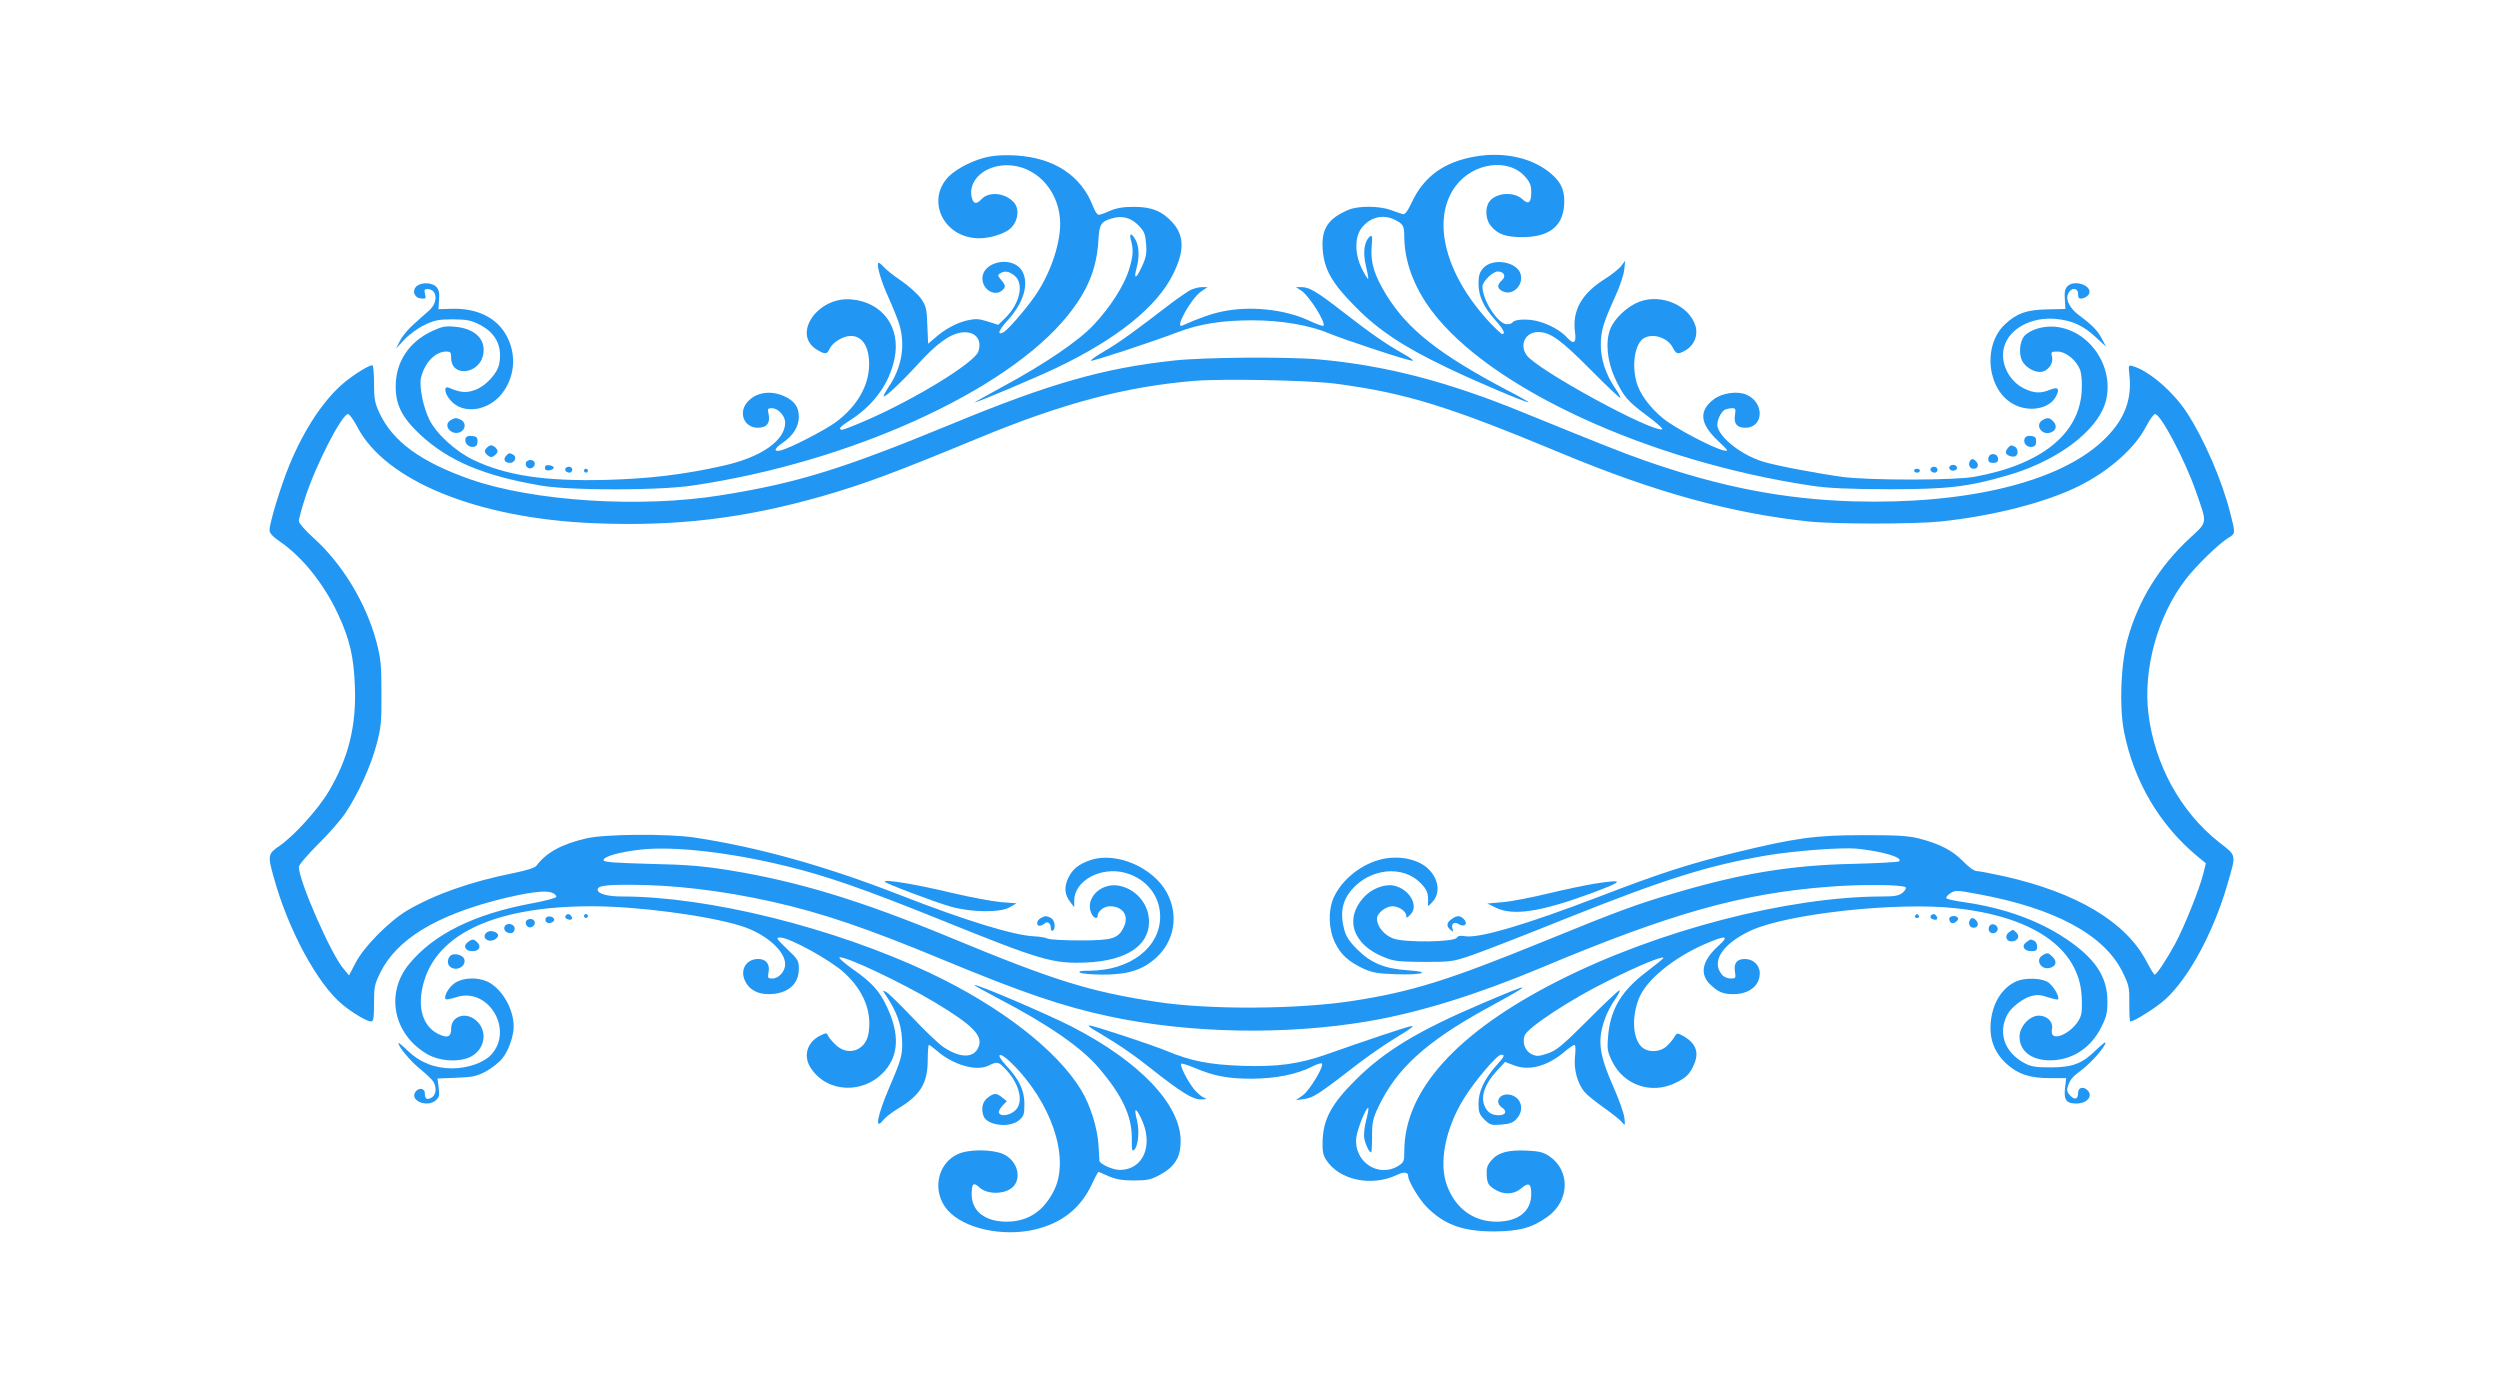 <?xml version="1.0" standalone="no"?>
<!DOCTYPE svg PUBLIC "-//W3C//DTD SVG 20010904//EN"
 "http://www.w3.org/TR/2001/REC-SVG-20010904/DTD/svg10.dtd">
<svg version="1.0" xmlns="http://www.w3.org/2000/svg"
 width="1280pt" height="711pt" viewBox="0 0 1280 711"
 preserveAspectRatio="xMidYMid meet">
<g transform="translate(0,711) scale(0.1,-0.1)"
fill="#2196f3" stroke="none">
<path d="M5070 6309 c-76 -13 -169 -59 -213 -103 -119 -124 -24 -316 157 -316
54 0 129 23 158 49 41 37 50 102 18 136 -46 49 -128 56 -166 14 -26 -28 -42
-23 -50 16 -15 84 69 159 181 159 142 0 259 -118 272 -273 10 -112 -47 -284
-134 -405 -50 -70 -134 -166 -155 -177 -34 -18 -26 9 17 56 84 91 115 188 80
254 -43 84 -205 56 -205 -35 0 -59 67 -96 104 -58 17 16 14 26 -13 57 -13 16
-13 19 -1 27 23 15 45 12 74 -11 51 -40 28 -145 -48 -218 l-35 -34 -54 17
c-44 14 -62 15 -103 6 -55 -12 -118 -46 -168 -91 l-34 -29 -4 94 c-3 86 -6 98
-33 138 -17 23 -62 64 -100 90 -38 25 -79 58 -91 72 -12 13 -24 23 -27 20 -10
-11 15 -97 53 -179 22 -49 47 -111 55 -138 31 -106 12 -219 -55 -318 -16 -24
-27 -45 -25 -48 7 -6 93 75 178 168 94 103 162 152 223 159 67 7 104 -36 83
-98 -20 -57 -321 -242 -571 -351 -62 -27 -119 -49 -125 -49 -24 0 -13 15 33
44 127 80 207 190 234 320 33 160 -61 289 -221 303 -172 16 -306 -178 -177
-257 43 -26 52 -25 66 5 15 32 69 65 108 65 59 0 94 -54 94 -145 0 -108 -61
-215 -170 -296 -57 -42 -234 -133 -282 -145 -40 -9 -35 9 12 41 52 36 80 82
80 131 0 50 -22 81 -74 105 -71 32 -144 21 -188 -28 -50 -55 -19 -133 52 -133
46 0 65 24 55 71 -6 26 -4 29 17 29 32 0 68 -39 68 -74 0 -92 -124 -178 -319
-221 -201 -45 -376 -66 -597 -72 -312 -8 -513 22 -680 102 -93 45 -190 134
-226 207 -31 63 -52 167 -43 211 17 78 73 137 129 137 23 0 26 -4 26 -33 0
-100 145 -84 164 18 15 77 -42 133 -144 142 -48 5 -67 1 -113 -20 -121 -55
-190 -157 -191 -282 -1 -96 31 -161 123 -248 145 -136 328 -214 626 -264 153
-25 595 -25 770 1 804 118 1610 483 1922 871 103 128 149 241 157 388 4 77 14
93 66 108 55 17 101 5 140 -36 29 -30 34 -43 38 -94 4 -49 0 -70 -22 -117 -29
-63 -43 -67 -27 -7 15 54 14 109 -4 143 -21 40 -36 39 -24 -2 13 -48 11 -79
-11 -151 -25 -79 -96 -191 -181 -281 -76 -81 -250 -200 -464 -315 -82 -45
-147 -81 -144 -81 14 0 305 123 419 177 308 147 514 312 596 479 59 118 58
197 -2 264 -53 59 -108 81 -198 81 -55 0 -89 -6 -122 -20 -26 -12 -52 -21 -59
-21 -7 0 -20 20 -29 44 -60 157 -199 248 -394 260 -42 3 -102 1 -132 -5z"/>
<path d="M7555 6309 c-160 -27 -265 -102 -327 -236 -23 -48 -35 -63 -47 -59
-9 2 -36 12 -61 21 -58 21 -165 22 -215 1 -105 -44 -140 -97 -133 -201 7 -103
47 -175 168 -296 118 -120 244 -203 462 -308 151 -73 406 -181 425 -181 4 0
-46 29 -112 63 -345 182 -508 310 -617 487 -62 102 -82 166 -75 247 4 53 3 62
-9 52 -29 -24 -37 -80 -21 -149 9 -36 14 -66 12 -68 -2 -2 -16 20 -31 50 -37
72 -39 158 -6 206 43 60 112 78 175 46 42 -22 47 -30 47 -89 1 -124 50 -256
140 -376 297 -397 1111 -771 1946 -896 91 -13 184 -17 394 -18 299 0 405 12
605 70 232 66 427 201 491 338 82 178 -47 404 -242 424 -60 6 -129 -14 -159
-47 -24 -27 -30 -91 -12 -127 21 -40 76 -67 111 -54 31 13 50 46 42 77 -6 22
-3 24 28 24 44 0 100 -46 117 -97 7 -21 10 -66 7 -109 -14 -218 -210 -374
-548 -435 -100 -19 -539 -19 -675 -1 -132 18 -348 59 -410 79 -107 33 -215
117 -231 177 -7 28 17 81 41 90 9 3 25 6 35 6 16 0 18 -6 13 -35 -7 -44 10
-65 53 -65 96 0 99 131 4 170 -46 19 -123 8 -165 -24 -78 -59 -72 -124 18
-210 57 -54 60 -58 32 -52 -55 12 -249 114 -309 163 -68 55 -121 127 -137 186
-26 95 -7 201 40 227 48 25 120 0 146 -50 18 -35 26 -36 66 -13 44 26 64 77
50 124 -32 105 -175 167 -288 124 -62 -24 -128 -86 -149 -141 -25 -65 -15
-164 24 -249 46 -97 63 -117 163 -192 50 -37 86 -69 80 -71 -52 -17 -643 305
-695 380 -38 54 -5 118 59 118 62 0 115 -38 268 -192 82 -83 151 -148 153
-145 3 2 -11 27 -30 55 -46 69 -70 144 -70 217 1 71 11 107 70 238 25 53 47
118 50 145 l5 47 -21 -27 c-11 -15 -49 -45 -84 -67 -118 -74 -167 -161 -152
-272 8 -55 -6 -65 -40 -28 -31 35 -90 68 -149 84 -54 14 -120 11 -131 -6 -3
-5 -16 -9 -29 -9 -45 0 -125 123 -125 193 0 25 53 77 78 77 33 0 45 -24 22
-45 -27 -24 -25 -43 5 -57 50 -23 105 30 91 87 -17 66 -145 87 -193 31 -18
-21 -23 -39 -23 -78 0 -64 26 -120 86 -187 42 -47 54 -71 35 -71 -4 0 -30 24
-58 53 -233 247 -307 530 -182 702 90 123 272 148 358 50 25 -28 31 -45 31
-80 0 -53 -14 -64 -44 -36 -44 42 -138 35 -171 -12 -22 -31 -19 -89 6 -121 36
-45 76 -60 164 -60 133 0 204 53 213 159 6 71 -11 117 -60 160 -92 84 -242
120 -393 94z"/>
<path d="M2136 5647 c-28 -21 -17 -61 18 -65 26 -3 28 -1 22 22 -5 21 -3 26
12 26 51 0 57 -66 10 -109 -18 -16 -55 -48 -81 -72 -27 -24 -58 -61 -69 -84
l-21 -40 44 47 c26 27 70 59 104 75 51 24 72 28 145 28 72 -1 93 -5 137 -28
82 -42 116 -111 99 -200 -9 -48 -67 -112 -122 -133 -46 -17 -76 -15 -136 11
-27 11 -23 -28 7 -63 68 -81 210 -55 278 51 55 84 59 189 10 279 -50 92 -152
141 -280 137 l-68 -2 3 47 c3 35 -1 53 -14 67 -20 22 -72 25 -98 6z"/>
<path d="M10585 5644 c-12 -12 -16 -31 -13 -66 l3 -50 -95 -2 c-103 -2 -154
-20 -213 -75 -119 -110 -93 -341 45 -412 81 -42 185 -21 216 44 19 38 8 48
-33 31 -47 -19 -81 -18 -132 7 -78 38 -124 132 -102 212 25 94 139 156 266
144 83 -8 140 -34 204 -94 l52 -48 -21 40 c-21 41 -50 71 -115 119 -49 36 -73
81 -58 112 15 34 51 32 51 -2 0 -20 4 -25 21 -22 12 2 27 11 33 20 26 43 -71
80 -109 42z"/>
<path d="M6095 5625 c-16 -9 -59 -38 -95 -65 -190 -146 -267 -202 -342 -246
-45 -26 -77 -49 -72 -51 10 -3 301 92 443 146 113 43 229 61 383 61 147 0 294
-25 393 -67 87 -36 416 -144 428 -140 6 2 -16 18 -49 36 -89 50 -166 104 -304
211 -139 108 -176 130 -217 130 l-28 0 29 -19 c40 -27 126 -164 112 -179 -3
-3 -37 9 -75 27 -125 58 -302 76 -443 46 -55 -11 -120 -34 -205 -72 -42 -18
46 140 96 174 l34 23 -29 0 c-16 0 -42 -7 -59 -15z"/>
<path d="M6010 5264 c-360 -39 -634 -117 -1135 -324 -565 -233 -796 -304
-1185 -366 -411 -66 -956 -31 -1280 81 -256 90 -399 194 -468 342 -23 50 -27
71 -27 151 0 50 -4 92 -8 92 -19 0 -90 -44 -145 -89 -103 -86 -203 -236 -279
-419 -45 -109 -103 -298 -103 -337 0 -15 17 -33 55 -59 114 -79 224 -216 296
-371 59 -126 81 -219 86 -370 8 -202 -33 -367 -134 -537 -54 -92 -178 -228
-252 -279 -59 -40 -61 -49 -30 -159 74 -270 224 -548 353 -654 54 -44 125 -86
146 -86 12 0 15 17 15 93 0 84 3 98 32 157 84 170 284 292 610 375 145 36 234
48 267 35 15 -5 26 -15 24 -22 -2 -6 -58 -21 -124 -33 -296 -55 -505 -158
-631 -313 -121 -149 -79 -358 94 -459 64 -37 163 -43 222 -14 78 40 90 139 24
190 -53 42 -123 16 -123 -45 0 -43 -17 -51 -64 -29 -73 35 -105 117 -86 224
49 279 356 431 870 431 233 0 590 -47 762 -100 126 -39 228 -127 228 -197 0
-37 -33 -73 -66 -73 -23 0 -24 3 -19 33 8 41 -13 67 -53 67 -62 0 -95 -56 -67
-113 20 -43 63 -67 119 -67 97 0 156 49 156 129 0 43 -4 49 -61 103 -54 52
-58 58 -35 58 48 0 257 -115 328 -180 101 -92 145 -204 124 -315 -17 -87 -108
-115 -170 -52 -18 17 -35 39 -38 47 -4 13 -10 12 -42 -4 -66 -35 -85 -106 -43
-167 85 -126 271 -132 377 -12 72 82 76 190 11 328 -37 80 -78 126 -175 193
-43 31 -74 58 -68 60 28 9 316 -127 490 -231 194 -117 246 -170 222 -228 -24
-58 -94 -58 -181 1 -24 16 -95 84 -157 150 -63 66 -123 125 -135 131 -20 11
-20 11 2 -22 51 -77 75 -143 79 -216 5 -80 -2 -105 -64 -249 -62 -145 -78
-227 -32 -169 10 13 44 40 76 59 116 70 152 130 152 251 0 41 3 75 6 75 4 0
22 -14 41 -30 82 -72 202 -107 264 -76 46 23 52 21 94 -25 70 -78 87 -170 39
-208 -29 -23 -69 -28 -79 -10 -4 6 4 22 16 36 l24 25 -24 19 c-30 24 -42 24
-75 -2 -26 -20 -34 -57 -20 -94 19 -48 134 -61 181 -21 25 21 28 31 28 83 0
70 -26 125 -93 197 -59 63 -38 76 25 15 204 -199 301 -482 222 -649 -53 -110
-133 -164 -244 -165 -111 0 -180 53 -180 140 0 55 9 64 39 36 45 -42 147 -36
181 12 35 51 7 128 -58 158 -57 25 -176 26 -233 0 -107 -49 -134 -194 -52
-287 82 -94 281 -138 447 -99 138 33 233 108 291 231 16 35 32 64 34 64 2 0
25 -10 52 -22 37 -16 69 -22 129 -22 70 0 87 4 134 29 77 42 106 90 106 174
-1 187 -211 407 -558 585 -129 66 -497 223 -497 212 0 -3 55 -33 123 -69 253
-132 423 -249 513 -355 120 -141 169 -245 169 -360 -1 -62 1 -70 13 -58 20 20
27 97 13 152 -17 65 -6 67 24 3 62 -134 8 -259 -112 -259 -36 0 -102 30 -104
47 0 5 -3 42 -5 83 -6 88 -42 203 -89 280 -125 205 -415 429 -777 600 -491
231 -1131 390 -1573 390 -76 0 -125 14 -125 35 0 19 35 25 161 25 228 0 471
-29 729 -86 259 -58 485 -135 876 -297 410 -170 615 -240 854 -291 407 -87
901 -97 1324 -25 260 44 554 135 884 273 667 280 1028 382 1477 416 161 13
378 11 392 -3 4 -5 -3 -17 -16 -28 -19 -15 -39 -19 -105 -19 -484 -1 -1150
-174 -1660 -433 -516 -262 -785 -559 -786 -870 0 -54 -2 -58 -32 -77 -102 -62
-227 23 -214 144 5 46 53 163 62 153 2 -2 -3 -32 -12 -66 -9 -37 -13 -75 -8
-94 7 -32 25 -67 34 -67 3 0 5 37 5 83 0 72 4 90 33 151 92 194 243 332 552
502 251 137 248 141 -20 27 -329 -140 -501 -244 -650 -393 -121 -120 -163
-198 -168 -304 -2 -58 1 -77 17 -103 66 -105 232 -141 365 -78 34 17 56 14 56
-7 0 -25 55 -117 93 -156 90 -92 185 -127 347 -127 130 1 195 19 273 75 114
81 118 236 10 310 -30 20 -51 26 -116 29 -98 4 -147 -10 -182 -51 -21 -25 -25
-39 -23 -77 3 -39 8 -49 37 -68 47 -32 101 -30 140 3 38 32 51 25 51 -29 0
-90 -67 -142 -180 -142 -116 1 -207 67 -251 184 -44 116 -9 293 87 448 56 90
169 223 190 223 21 0 18 -8 -27 -58 -60 -68 -89 -131 -89 -192 0 -44 4 -56 30
-82 29 -28 35 -30 87 -26 46 4 61 10 80 32 39 45 22 106 -32 120 -55 14 -88
-37 -43 -66 26 -18 17 -38 -18 -38 -37 0 -60 15 -74 50 -19 47 3 111 60 173
l46 50 47 -18 c76 -29 169 -4 255 68 24 21 48 37 53 37 6 0 7 -23 3 -59 -7
-67 12 -138 49 -182 12 -15 56 -50 97 -79 41 -29 83 -62 93 -74 18 -21 18 -21
14 21 -3 23 -27 92 -55 155 -77 174 -85 245 -42 359 9 25 31 67 49 92 18 26
28 47 23 47 -5 0 -79 -69 -163 -154 -133 -133 -161 -155 -206 -170 -45 -15
-56 -15 -80 -4 -34 16 -50 58 -37 96 14 40 237 187 429 281 157 78 273 126
282 117 2 -2 -37 -34 -87 -72 -129 -97 -187 -194 -197 -336 -5 -59 -2 -74 21
-122 59 -121 199 -170 321 -112 58 27 78 47 100 100 26 62 5 110 -65 146 -21
11 -25 11 -35 -6 -5 -10 -22 -31 -37 -46 -35 -37 -104 -40 -136 -5 -42 45 -48
148 -12 242 36 95 174 209 338 281 108 47 130 45 70 -9 -84 -76 -98 -145 -40
-199 40 -38 65 -48 117 -48 80 0 135 43 135 107 0 41 -33 73 -76 73 -41 0 -58
-21 -51 -65 5 -33 4 -35 -22 -35 -15 0 -35 8 -43 18 -60 67 0 160 147 228 188
86 746 147 1047 114 398 -43 630 -204 646 -447 2 -39 2 -83 -2 -96 -21 -86
-166 -160 -150 -77 8 37 -24 70 -67 70 -48 0 -99 -56 -99 -108 0 -80 72 -128
179 -120 103 8 190 69 240 170 26 51 31 73 31 132 0 126 -64 221 -216 322
-140 93 -316 156 -519 185 -44 6 -84 15 -89 19 -4 5 4 16 19 26 26 17 31 17
144 -4 392 -72 644 -208 738 -398 34 -69 36 -80 35 -164 0 -50 2 -90 5 -90 20
0 136 73 180 114 120 109 246 343 317 587 46 160 49 145 -44 218 -195 154
-328 396 -360 656 -28 227 46 499 188 685 54 72 173 187 221 216 37 22 37 23
10 127 -43 170 -136 383 -224 517 -70 106 -192 211 -274 235 -24 7 -24 7 -18
-50 13 -128 -30 -233 -139 -334 -226 -211 -697 -324 -1274 -308 -359 11 -683
74 -1066 208 -110 38 -237 89 -625 247 -389 159 -704 241 -1049 272 -158 14
-589 11 -740 -6z m825 -118 c364 -48 579 -115 1165 -359 476 -198 865 -305
1260 -347 132 -14 542 -14 675 0 271 28 542 98 710 182 158 79 288 196 345
308 17 33 37 60 44 60 29 0 154 -237 209 -396 59 -170 62 -153 -34 -242 -153
-142 -261 -317 -315 -512 -36 -130 -44 -345 -19 -476 50 -253 181 -476 374
-637 l45 -37 -13 -53 c-19 -77 -97 -271 -143 -357 -47 -86 -96 -160 -106 -160
-4 0 -22 30 -41 66 -105 203 -357 354 -732 438 -64 14 -126 26 -138 26 -13 0
-41 20 -70 50 -54 56 -121 90 -226 117 -56 14 -112 17 -285 17 -246 0 -346
-14 -655 -89 -237 -58 -386 -106 -695 -225 -381 -146 -623 -217 -692 -203 -20
4 -33 1 -39 -8 -14 -23 -268 -26 -326 -4 -47 18 -83 62 -83 102 0 27 45 63 79
63 33 0 71 -26 71 -48 0 -14 3 -13 21 5 46 45 -6 134 -87 149 -48 9 -115 -18
-154 -63 -98 -111 -52 -241 107 -304 51 -21 75 -23 203 -24 141 0 148 1 250
36 58 20 274 104 480 187 503 201 726 271 1024 322 142 24 383 42 461 35 131
-13 240 -45 219 -65 -5 -4 -112 -10 -239 -13 -319 -7 -572 -49 -919 -152 -187
-55 -285 -91 -657 -243 -493 -201 -678 -259 -979 -306 -280 -44 -737 -47
-1005 -6 -344 52 -530 110 -1060 330 -462 191 -782 288 -1135 345 -131 21
-214 28 -402 32 -184 5 -238 9 -238 19 0 19 82 42 190 54 169 19 461 -14 752
-86 201 -49 396 -117 778 -271 522 -211 580 -228 752 -221 202 9 319 84 321
206 1 93 -67 173 -159 188 -94 14 -173 -73 -134 -147 12 -21 30 -26 30 -7 0
22 33 48 62 48 67 0 100 -48 72 -106 -28 -60 -59 -69 -224 -69 -80 0 -154 4
-165 9 -11 5 -42 11 -70 12 -105 5 -351 80 -691 213 -383 149 -721 243 -1049
293 -137 20 -461 18 -555 -5 -125 -29 -204 -73 -253 -139 -8 -11 -48 -24 -117
-38 -220 -44 -404 -109 -544 -191 -94 -56 -222 -185 -265 -268 l-34 -65 -29
35 c-64 75 -228 450 -228 520 0 11 44 62 99 117 54 53 117 125 140 160 64 96
128 236 158 347 24 90 27 117 26 265 0 146 -3 176 -26 265 -53 198 -174 398
-323 532 -41 37 -74 75 -74 85 0 10 14 62 31 115 53 167 189 433 221 433 7 0
28 -29 47 -65 143 -277 617 -470 1215 -494 420 -17 764 24 1167 139 215 62
368 119 794 295 434 180 759 266 1110 295 149 12 585 3 720 -14z"/>
<path d="M5585 2707 c-62 -21 -92 -45 -115 -91 -23 -48 -20 -87 11 -126 l19
-25 0 35 c1 102 138 175 262 141 108 -30 178 -119 178 -224 0 -158 -154 -276
-360 -277 -46 0 -61 -3 -50 -10 8 -5 60 -10 116 -10 129 0 203 23 273 86 95
86 117 220 55 334 -70 129 -259 210 -389 167z"/>
<path d="M7053 2705 c-98 -30 -187 -106 -225 -192 -29 -66 -26 -161 7 -229 30
-62 69 -97 145 -133 46 -21 73 -26 167 -29 136 -5 188 12 62 20 -119 8 -190
37 -260 107 -42 42 -58 68 -67 103 -22 85 -9 148 40 204 95 109 260 125 350
34 35 -35 43 -55 39 -105 -1 -18 1 -17 24 8 45 50 28 131 -37 181 -61 45 -160
58 -245 31z"/>
<path d="M4530 2596 c0 -8 251 -103 335 -127 108 -31 254 -33 305 -4 l35 20
-80 6 c-44 4 -156 25 -250 47 -183 44 -345 71 -345 58z"/>
<path d="M8160 2585 c-47 -8 -152 -30 -235 -50 -82 -20 -186 -40 -230 -44
l-80 -7 45 -22 c88 -42 227 -21 483 73 176 65 179 75 17 50z"/>
<path d="M5328 2409 c-21 -12 -24 -39 -5 -39 7 0 18 5 24 11 15 15 33 3 33
-22 0 -11 5 -17 10 -14 17 11 11 54 -9 65 -24 12 -31 12 -53 -1z"/>
<path d="M7432 2404 c-26 -18 -28 -37 -5 -55 14 -12 16 -12 11 2 -11 28 6 43
30 28 30 -19 50 1 27 25 -20 20 -35 20 -63 0z"/>
<path d="M2308 4959 c-45 -26 5 -84 51 -60 26 15 27 47 2 61 -24 12 -31 12
-53 -1z"/>
<path d="M10458 4959 c-39 -22 -9 -76 36 -65 32 8 41 34 20 57 -19 21 -31 23
-56 8z"/>
<path d="M2384 4866 c-9 -22 15 -48 40 -44 15 2 21 10 21 28 0 20 -6 26 -28
28 -18 2 -29 -2 -33 -12z"/>
<path d="M10366 4864 c-9 -22 12 -46 38 -42 15 2 21 10 21 28 0 20 -6 26 -26
28 -18 2 -29 -3 -33 -14z"/>
<path d="M2490 4815 c-10 -12 -10 -18 0 -30 7 -8 18 -15 25 -15 7 0 18 7 25
15 10 12 10 18 0 30 -7 8 -18 15 -25 15 -7 0 -18 -7 -25 -15z"/>
<path d="M10282 4818 c-7 -7 -12 -18 -12 -24 0 -15 35 -28 50 -19 16 10 12 42
-6 49 -20 8 -18 8 -32 -6z"/>
<path d="M2590 4775 c-15 -18 -5 -35 21 -35 24 0 37 29 18 41 -19 12 -25 11
-39 -6z"/>
<path d="M10193 4783 c-7 -3 -13 -13 -13 -24 0 -14 7 -19 25 -19 18 0 25 5 25
19 0 20 -17 31 -37 24z"/>
<path d="M2700 4750 c-18 -11 -4 -42 17 -38 10 2 19 10 21 19 4 19 -19 31 -38
19z"/>
<path d="M10084 4745 c-7 -18 3 -35 21 -35 21 0 28 19 15 35 -16 19 -29 19
-36 0z"/>
<path d="M2790 4715 c0 -11 7 -15 23 -13 12 2 22 8 22 13 0 6 -10 11 -22 13
-16 2 -23 -2 -23 -13z"/>
<path d="M9980 4715 c0 -8 9 -15 20 -15 11 0 20 7 20 15 0 8 -9 15 -20 15 -11
0 -20 -7 -20 -15z"/>
<path d="M2897 4714 c-9 -10 2 -24 19 -24 8 0 14 7 14 15 0 15 -21 21 -33 9z"/>
<path d="M9887 4714 c-9 -10 2 -24 19 -24 8 0 14 7 14 15 0 15 -21 21 -33 9z"/>
<path d="M2990 4700 c0 -5 5 -10 10 -10 6 0 10 5 10 10 0 6 -4 10 -10 10 -5 0
-10 -4 -10 -10z"/>
<path d="M9800 4700 c0 -5 7 -10 15 -10 8 0 15 5 15 10 0 6 -7 10 -15 10 -8 0
-15 -4 -15 -10z"/>
<path d="M2895 2420 c-3 -6 1 -13 10 -16 19 -8 30 0 20 15 -8 14 -22 14 -30 1z"/>
<path d="M2990 2420 c0 -5 5 -10 10 -10 6 0 10 5 10 10 0 6 -4 10 -10 10 -5 0
-10 -4 -10 -10z"/>
<path d="M9805 2420 c-3 -5 1 -10 10 -10 9 0 13 5 10 10 -3 6 -8 10 -10 10 -2
0 -7 -4 -10 -10z"/>
<path d="M9885 2420 c-3 -6 1 -13 10 -16 19 -8 30 0 20 15 -8 14 -22 14 -30 1z"/>
<path d="M2795 2410 c-4 -7 -3 -16 2 -21 12 -12 45 0 40 15 -5 15 -34 19 -42
6z"/>
<path d="M9980 2406 c0 -8 5 -18 10 -21 13 -8 42 14 34 26 -9 15 -44 10 -44
-5z"/>
<path d="M2700 2400 c-18 -11 -4 -42 17 -38 10 2 19 10 21 19 4 19 -19 31 -38
19z"/>
<path d="M10084 2395 c-7 -18 3 -35 21 -35 21 0 28 19 15 35 -16 19 -29 19
-36 0z"/>
<path d="M2583 2365 c-7 -19 13 -36 37 -32 8 1 15 11 15 22 0 26 -42 34 -52
10z"/>
<path d="M10184 2365 c-4 -9 -2 -21 4 -27 15 -15 44 -1 40 19 -4 23 -36 29
-44 8z"/>
<path d="M2497 2339 c-23 -13 -21 -36 3 -44 20 -6 50 9 50 26 0 16 -35 28 -53
18z"/>
<path d="M10285 2336 c-22 -16 -14 -46 13 -46 31 0 46 25 27 44 -20 19 -17 19
-40 2z"/>
<path d="M2395 2286 c-26 -19 -13 -46 24 -46 34 0 47 23 25 45 -19 18 -25 19
-49 1z"/>
<path d="M10375 2286 c-27 -19 -13 -46 25 -46 25 0 30 4 30 24 0 13 -7 27 -16
30 -20 8 -17 8 -39 -8z"/>
<path d="M2318 2223 c-22 -5 -33 -40 -18 -58 27 -32 86 -8 78 31 -3 19 -34 32
-60 27z"/>
<path d="M10458 2219 c-39 -22 -9 -76 36 -65 33 8 40 32 16 56 -23 23 -28 24
-52 9z"/>
<path d="M2329 2077 c-32 -21 -59 -70 -47 -83 3 -3 27 2 53 10 165 56 299
-169 178 -296 -38 -40 -121 -68 -198 -68 -88 0 -165 30 -226 89 -27 26 -49 44
-49 41 0 -20 62 -94 112 -134 32 -26 62 -55 68 -66 17 -31 12 -68 -11 -80 -24
-13 -34 -7 -34 23 0 27 -33 30 -49 5 -28 -45 63 -80 106 -41 17 15 19 26 14
64 l-6 47 97 4 c85 3 105 8 152 33 29 16 66 45 82 65 32 38 59 114 59 165 0
90 -61 194 -134 229 -51 24 -126 21 -167 -7z"/>
<path d="M10325 2086 c-76 -33 -125 -114 -133 -216 -6 -85 22 -154 85 -210 58
-51 117 -70 219 -70 l83 0 -6 -50 c-7 -62 6 -80 58 -80 55 0 87 38 57 68 -21
21 -48 14 -48 -12 0 -34 -16 -40 -40 -16 -15 15 -19 28 -14 43 12 39 21 51 76
92 51 40 118 117 118 137 0 5 -20 -11 -45 -35 -72 -72 -122 -92 -235 -92 -78
0 -102 4 -135 22 -102 55 -137 155 -87 249 19 36 80 83 121 94 31 8 49 7 86
-6 26 -8 49 -13 52 -11 11 12 -28 77 -56 91 -36 19 -115 20 -156 2z"/>
<path d="M5595 1841 c17 -10 65 -39 108 -66 43 -26 127 -85 185 -132 161 -127
219 -163 261 -162 30 0 32 2 15 9 -11 4 -33 23 -48 40 -34 41 -78 127 -68 134
4 2 33 -7 65 -20 103 -44 174 -57 297 -57 123 1 230 22 310 63 23 12 45 18 48
15 13 -13 -64 -140 -99 -164 l-34 -24 42 6 c45 5 77 26 273 178 58 45 150 108
205 141 76 46 92 58 65 53 -32 -7 -229 -73 -430 -144 -139 -49 -250 -64 -430
-58 -171 6 -264 25 -389 77 -80 33 -375 130 -394 130 -7 0 2 -9 18 -19z"/>
</g>
</svg>
